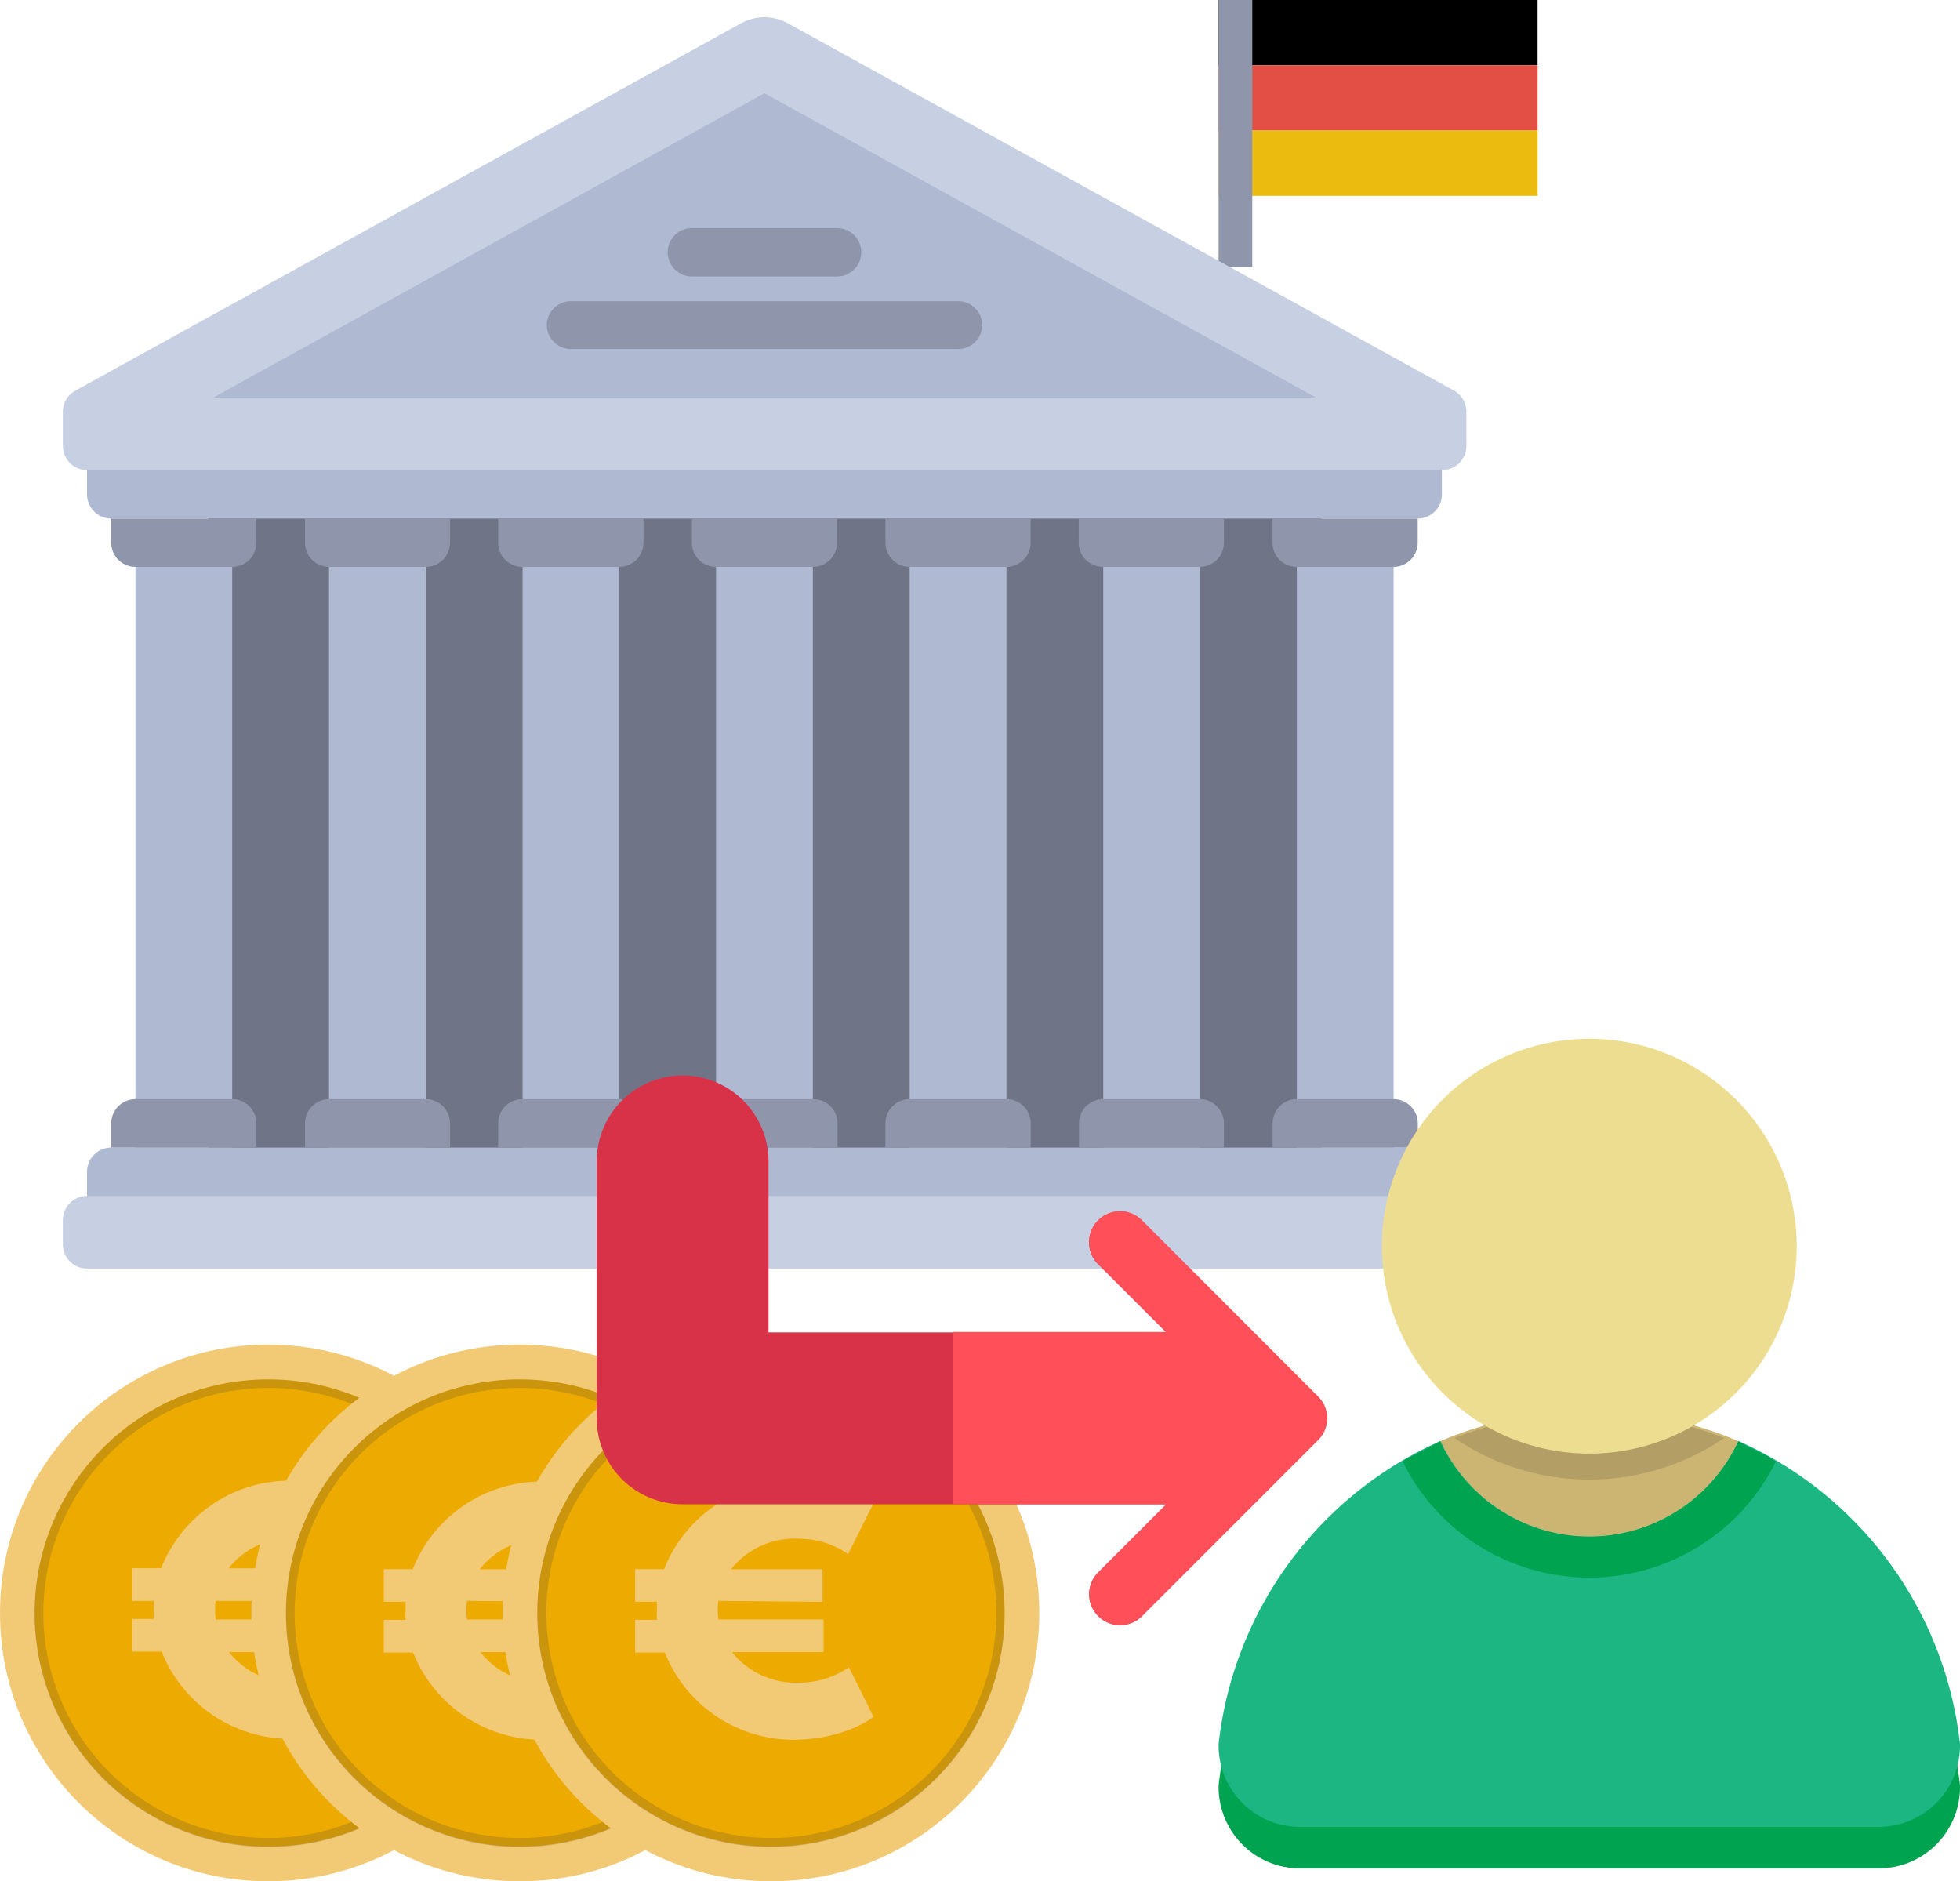 <svg xmlns="http://www.w3.org/2000/svg" viewBox="0 0 192.78 185.02"><defs><style>.cls-1{fill:#e34e45}.cls-2{fill:#ebbb10}.cls-3{fill:#8f96ac}.cls-4{fill:#707487}.cls-5{fill:#afb9d2}.cls-6{fill:#c7cfe2}.cls-7{fill:#ccb472}.cls-8{fill:#00a34f}.cls-9{fill:#1bb682}.cls-10{fill:#b39e65}.cls-11{fill:#eddd91}.cls-12{fill:#f2ca76}.cls-13{fill:#edaa00}.cls-14{fill:#404041;opacity:.2}.cls-15{fill:#d83249}.cls-16{fill:#ff4f59}</style></defs><title>sofortueberweisung---sofortueberweisung-als-online-casino-zahlungsmittel-%e2%80%93-alle-infos-und-di</title><g id="Layer_2" data-name="Layer 2"><g id="Layer_2-2" data-name="Layer 2"><g id="_Group_" data-name="&lt;Group&gt;"><path id="_Path_" data-name="&lt;Path&gt;" d="M119.86.0h31.37v6.42H119.86z"/><path id="_Path_2" data-name="&lt;Path&gt;" class="cls-1" d="M119.86 6.42h31.37v6.42H119.86z"/><path id="_Path_3" data-name="&lt;Path&gt;" class="cls-2" d="M119.86 12.84h31.37v6.42H119.86z"/></g><path id="_Rectangle_" data-name="&lt;Rectangle&gt;" class="cls-3" d="M119.86.0h3.31v26.24H119.86z"/><g id="_Group_2" data-name="&lt;Group&gt;"><path id="_Path_4" data-name="&lt;Path&gt;" class="cls-4" d="M20.46 48.61h109.47v66.63H20.46z"/><g id="_Group_3" data-name="&lt;Group&gt;"><path id="_Path_5" data-name="&lt;Path&gt;" class="cls-5" d="M139.44 120H10.94a2.38 2.38.0 0 1-2.38-2.38v-2.38a2.38 2.38.0 0 1 2.38-2.38h128.5a2.38 2.38.0 0 1 2.38 2.38v2.38A2.38 2.38.0 0 1 139.44 120z"/><path id="_Path_6" data-name="&lt;Path&gt;" class="cls-5" d="M139.44 51H10.94a2.38 2.38.0 0 1-2.38-2.38V46.23a2.38 2.38.0 0 1 2.38-2.38h128.5a2.38 2.38.0 0 1 2.38 2.38v2.38A2.38 2.38.0 0 1 139.44 51z"/></g><g id="_Group_4" data-name="&lt;Group&gt;"><path id="_Path_7" data-name="&lt;Path&gt;" class="cls-6" d="M141.82 124.76H8.56a2.38 2.38.0 0 1-2.38-2.38V120a2.38 2.38.0 0 1 2.38-2.38H141.82A2.38 2.38.0 0 1 144.2 120v2.38A2.38 2.38.0 0 1 141.82 124.76z"/><path id="_Path_8" data-name="&lt;Path&gt;" class="cls-6" d="M141.82 46.23H8.56a2.38 2.38.0 0 1-2.38-2.38V40.5a2.38 2.38.0 0 1 1.23-2.08L72.89 2.29a4.76 4.76.0 0 1 4.6.0L143 38.41a2.38 2.38.0 0 1 1.23 2.08v3.35A2.38 2.38.0 0 1 141.82 46.23z"/></g><path id="_Path_9" data-name="&lt;Path&gt;" class="cls-3" d="M22.84 55.75H13.32a2.38 2.38.0 0 1-2.38-2.38V51H25.22v2.38A2.38 2.38.0 0 1 22.84 55.75z"/><path id="_Path_10" data-name="&lt;Path&gt;" class="cls-5" d="M13.32 55.75h9.52v57.11H13.32z"/><g id="_Group_5" data-name="&lt;Group&gt;"><path id="_Path_11" data-name="&lt;Path&gt;" class="cls-3" d="M13.32 108.1h9.52a2.38 2.38.0 0 1 2.38 2.38v2.38H10.94v-2.38A2.38 2.38.0 0 1 13.32 108.1z"/><path id="_Path_12" data-name="&lt;Path&gt;" class="cls-3" d="M80 55.75H70.43a2.38 2.38.0 0 1-2.38-2.38V51H82.33v2.38A2.38 2.38.0 0 1 80 55.75z"/></g><path id="_Path_13" data-name="&lt;Path&gt;" class="cls-5" d="M70.43 55.75h9.52v57.11H70.43z"/><g id="_Group_6" data-name="&lt;Group&gt;"><path id="_Path_14" data-name="&lt;Path&gt;" class="cls-3" d="M70.43 108.1H80a2.38 2.38.0 0 1 2.38 2.38v2.38H68.05v-2.38A2.38 2.38.0 0 1 70.43 108.1z"/><path id="_Path_15" data-name="&lt;Path&gt;" class="cls-3" d="M60.91 55.75H51.4A2.38 2.38.0 0 1 49 53.37V51H63.29v2.38A2.38 2.38.0 0 1 60.91 55.75z"/></g><path id="_Path_16" data-name="&lt;Path&gt;" class="cls-5" d="M51.4 55.75h9.52v57.11H51.4z"/><g id="_Group_7" data-name="&lt;Group&gt;"><path id="_Path_17" data-name="&lt;Path&gt;" class="cls-3" d="M51.4 108.1h9.52a2.38 2.38.0 0 1 2.38 2.38v2.38H49v-2.38A2.38 2.38.0 0 1 51.4 108.1z"/><path id="_Path_18" data-name="&lt;Path&gt;" class="cls-3" d="M41.88 55.75H32.36A2.38 2.38.0 0 1 30 53.37V51H44.26v2.38A2.38 2.38.0 0 1 41.88 55.75z"/></g><path id="_Path_19" data-name="&lt;Path&gt;" class="cls-5" d="M32.36 55.75h9.52v57.11H32.36z"/><g id="_Group_8" data-name="&lt;Group&gt;"><path id="_Path_20" data-name="&lt;Path&gt;" class="cls-3" d="M32.36 108.1h9.52a2.38 2.38.0 0 1 2.38 2.38v2.38H30v-2.38A2.38 2.38.0 0 1 32.36 108.1z"/><path id="_Path_21" data-name="&lt;Path&gt;" class="cls-3" d="M99 55.75H89.47a2.38 2.38.0 0 1-2.38-2.38V51h14.28v2.38A2.38 2.38.0 0 1 99 55.75z"/></g><path id="_Path_22" data-name="&lt;Path&gt;" class="cls-5" d="M89.47 55.75h9.52v57.11H89.47z"/><g id="_Group_9" data-name="&lt;Group&gt;"><path id="_Path_23" data-name="&lt;Path&gt;" class="cls-3" d="M89.47 108.1H99a2.38 2.38.0 0 1 2.38 2.38v2.38H87.09v-2.38A2.38 2.38.0 0 1 89.47 108.1z"/><path id="_Path_24" data-name="&lt;Path&gt;" class="cls-3" d="M137.06 55.75h-9.52a2.38 2.38.0 0 1-2.38-2.38V51h14.28v2.38A2.38 2.38.0 0 1 137.06 55.75z"/></g><path id="_Path_25" data-name="&lt;Path&gt;" class="cls-5" d="M127.55 55.75h9.52v57.11H127.55z"/><g id="_Group_10" data-name="&lt;Group&gt;"><path id="_Path_26" data-name="&lt;Path&gt;" class="cls-3" d="M127.55 108.1h9.52a2.38 2.38.0 0 1 2.38 2.38v2.38H125.17v-2.38A2.38 2.38.0 0 1 127.55 108.1z"/><path id="_Path_27" data-name="&lt;Path&gt;" class="cls-3" d="M118 55.75h-9.52a2.38 2.38.0 0 1-2.38-2.38V51h14.28v2.38A2.38 2.38.0 0 1 118 55.75z"/></g><path id="_Path_28" data-name="&lt;Path&gt;" class="cls-5" d="M108.51 55.75h9.52v57.11H108.51z"/><path id="_Path_29" data-name="&lt;Path&gt;" class="cls-3" d="M108.51 108.1H118a2.38 2.38.0 0 1 2.38 2.38v2.38H106.13v-2.38A2.38 2.38.0 0 1 108.51 108.1z"/><path id="_Path_30" data-name="&lt;Path&gt;" class="cls-5" d="M75.19 9.17l54.23 29.92H21L75.19 9.17"/><g id="_Group_11" data-name="&lt;Group&gt;"><path id="_Path_31" data-name="&lt;Path&gt;" class="cls-3" d="M94.23 34.33H56.15A2.38 2.38.0 0 1 53.78 32h0a2.38 2.38.0 0 1 2.38-2.38H94.23A2.38 2.38.0 0 1 96.61 32h0A2.38 2.38.0 0 1 94.23 34.33z"/><path id="_Path_32" data-name="&lt;Path&gt;" class="cls-3" d="M82.33 27.19H68.05a2.38 2.38.0 0 1-2.38-2.38h0a2.38 2.38.0 0 1 2.38-2.38H82.33a2.38 2.38.0 0 1 2.38 2.38h0A2.38 2.38.0 0 1 82.33 27.19z"/></g></g><g id="_Group_12" data-name="&lt;Group&gt;"><path id="_Path_33" data-name="&lt;Path&gt;" class="cls-7" d="M156.32 138.88a35.13 35.13.0 0 0-14.66 2.86 16.14 16.14.0 0 0 29.32.0A35.14 35.14.0 0 0 156.32 138.88z"/><path id="_Path_34" data-name="&lt;Path&gt;" class="cls-8" d="M141.66 145.81a37.07 37.07.0 0 0-21.8 29.78 8 8 0 0 0 7.9 8.16h57.11a8 8 0 0 0 7.91-8.16A37.08 37.08.0 0 0 171 145.81a16.14 16.14.0 0 1-29.32.0z"/><path id="_Path_35" data-name="&lt;Path&gt;" class="cls-9" d="M141.66 141.73a37.07 37.07.0 0 0-21.8 29.78 8 8 0 0 0 7.9 8.16h57.11a8 8 0 0 0 7.91-8.16A37.08 37.08.0 0 0 171 141.73a16.14 16.14.0 0 1-29.32.0z"/><path id="_Path_36" data-name="&lt;Path&gt;" class="cls-10" d="M156.32 138.88a36.46 36.46.0 0 0-13.26 2.55 23.58 23.58.0 0 0 26.52.0A36.46 36.46.0 0 0 156.32 138.88z"/><path id="_Path_37" data-name="&lt;Path&gt;" class="cls-11" d="M176.72 122.56a20.4 20.4.0 1 1-20.4-20.4A20.4 20.4.0 0 1 176.72 122.56z"/><path id="_Path_38" data-name="&lt;Path&gt;" class="cls-8" d="M141.66 141.73c-1.29.82-2.49 1.22-3.7 2a20.46 20.46.0 0 0 36.71.0c-1.21-.82-2.4-1.22-3.7-2a16.14 16.14.0 0 1-29.32.0z"/></g><g id="_Group_13" data-name="&lt;Group&gt;"><circle id="_Path_39" data-name="&lt;Path&gt;" class="cls-12" cx="26.39" cy="158.63" r="26.39"/><circle id="_Path_40" data-name="&lt;Path&gt;" class="cls-13" cx="26.39" cy="158.63" r="22.97"/><path id="_Compound_Path_" data-name="&lt;Compound Path&gt;" class="cls-14" d="M26.39 135.66a23 23 0 1 0 23 23 23 23 0 0 0-23-23zm0 45.1a22.13 22.13.0 1 1 22.13-22.13A22.13 22.13.0 0 1 26.39 180.76z"/><g id="_Group_14" data-name="&lt;Group&gt;"><path id="_Compound_Path_2" data-name="&lt;Compound Path&gt;" class="cls-12" d="M21.22 157.44a4.06 4.06.0 0 0-.06.83c0 .33.0.62.06 1h10.3v3.21h-9a8 8 0 0 0 6.68 3A8.5 8.5.0 0 0 34 163.88l2.43 4.87s-2.73 2.26-8 2.26a13.63 13.63.0 0 1-12.53-8.58H13v-3.21h2.14a8.12 8.12.0 0 1 0-.86c0-.3.0-.59.0-.92H13v-3.21h2.85a13.62 13.62.0 0 1 12.53-8.61c5.31.0 8 2.26 8 2.26L34 152.75a8.5 8.5.0 0 0-4.81-1.51 8 8 0 0 0-6.71 3h9v3.21z"/></g></g><g id="_Group_15" data-name="&lt;Group&gt;"><circle id="_Path_41" data-name="&lt;Path&gt;" class="cls-12" cx="51.11" cy="158.63" r="26.39"/><circle id="_Path_42" data-name="&lt;Path&gt;" class="cls-13" cx="51.11" cy="158.63" r="22.97"/><path id="_Compound_Path_3" data-name="&lt;Compound Path&gt;" class="cls-14" d="M51.11 135.66a23 23 0 1 0 23 23 23 23 0 0 0-23-23zm0 45.1a22.13 22.13.0 1 1 22.13-22.13A22.13 22.13.0 0 1 51.11 180.76z"/><g id="_Group_16" data-name="&lt;Group&gt;"><path id="_Compound_Path_4" data-name="&lt;Compound Path&gt;" class="cls-12" d="M45.94 157.44a4.06 4.06.0 0 0-.06.83c0 .33.0.62.06 1h10.3v3.21h-9a8 8 0 0 0 6.68 3 8.5 8.5.0 0 0 4.81-1.51l2.43 4.87s-2.73 2.26-8 2.26a13.63 13.63.0 0 1-12.53-8.58H37.75v-3.21h2.14a8.12 8.12.0 0 1 0-.86c0-.3.0-.59.0-.92H37.75v-3.21H40.6a13.62 13.62.0 0 1 12.53-8.61c5.31.0 8 2.26 8 2.26l-2.43 4.87a8.5 8.5.0 0 0-4.81-1.51 8 8 0 0 0-6.71 3h9v3.21z"/></g></g><g id="_Group_17" data-name="&lt;Group&gt;"><circle id="_Path_43" data-name="&lt;Path&gt;" class="cls-12" cx="75.83" cy="158.63" r="26.39"/><circle id="_Path_44" data-name="&lt;Path&gt;" class="cls-13" cx="75.83" cy="158.63" r="22.97"/><path id="_Compound_Path_5" data-name="&lt;Compound Path&gt;" class="cls-14" d="M75.83 135.66a23 23 0 1 0 23 23 23 23 0 0 0-23-23zm0 45.1A22.13 22.13.0 1 1 98 158.63 22.13 22.13.0 0 1 75.83 180.76z"/><g id="_Group_18" data-name="&lt;Group&gt;"><path id="_Compound_Path_6" data-name="&lt;Compound Path&gt;" class="cls-12" d="M70.66 157.44a4.06 4.06.0 0 0-.06.83c0 .33.0.62.06 1H81v3.21H72a8 8 0 0 0 6.68 3 8.5 8.5.0 0 0 4.81-1.51l2.43 4.87s-2.73 2.26-8 2.26a13.63 13.63.0 0 1-12.53-8.58H62.47v-3.21h2.14a8.12 8.12.0 0 1 0-.86c0-.3.0-.59.0-.92H62.47v-3.21h2.85a13.62 13.62.0 0 1 12.53-8.61c5.31.0 8 2.26 8 2.26l-2.43 4.87a8.5 8.5.0 0 0-4.81-1.51 8 8 0 0 0-6.71 3h9v3.21z"/></g></g><g id="_Group_19" data-name="&lt;Group&gt;"><path id="_Path_45" data-name="&lt;Path&gt;" class="cls-15" d="M129.62 141.64l-17.3 17.3a3 3 0 1 1-4.3-4.3l6.7-6.7H67.14a8.45 8.45.0 0 1 0-16.9h47.57l-6.7-6.7a3 3 0 0 1 4.3-4.3l17.3 17.31A3 3 0 0 1 129.62 141.64z"/><path id="_Path_46" data-name="&lt;Path&gt;" class="cls-15" d="M75.59 139.74V114.22a8.45 8.45.0 1 0-16.9.0h0v25.52z"/><path id="_Path_47" data-name="&lt;Path&gt;" class="cls-16" d="M129.62 141.64l-17.3 17.3a3 3 0 1 1-4.3-4.3l6.7-6.7H93.77V131h20.94l-6.7-6.7a3 3 0 0 1 4.3-4.3l17.3 17.31A3 3 0 0 1 129.62 141.64z"/></g></g></g></svg>